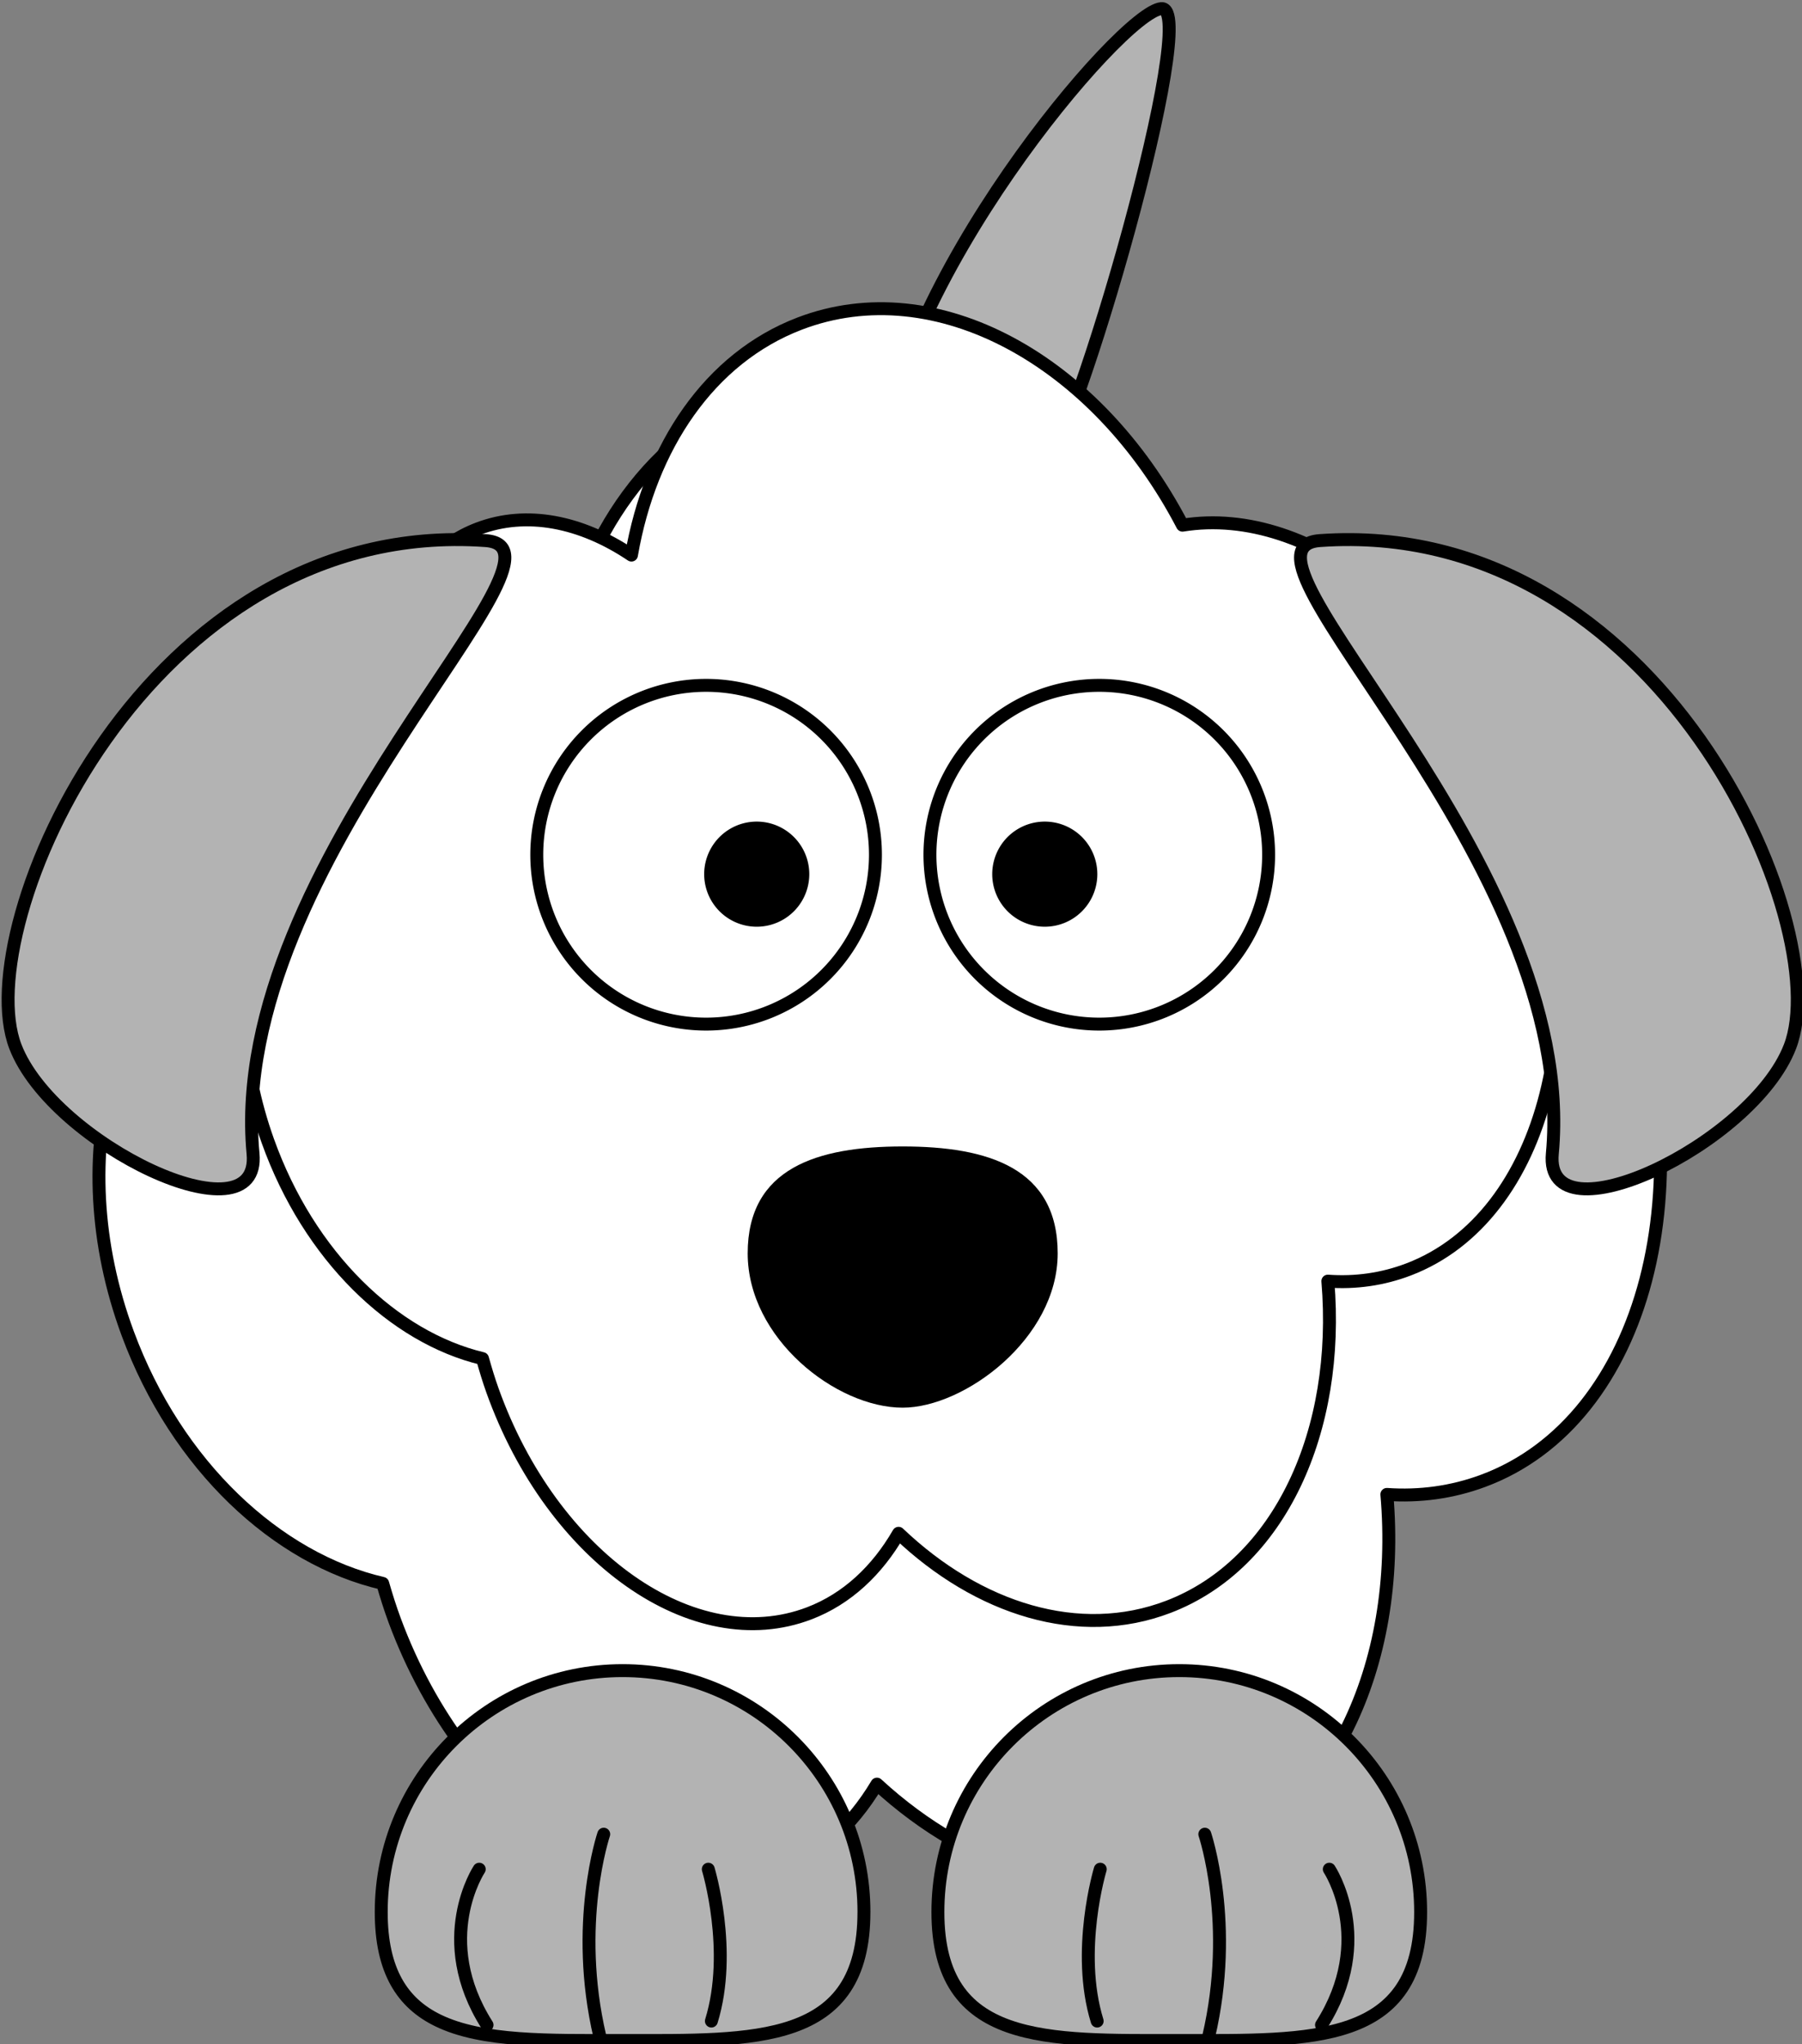 <?xml version="1.0" encoding="UTF-8" standalone="no"?>
<!-- Created with Inkscape (http://www.inkscape.org/) -->

<svg
   xmlns:dc="http://purl.org/dc/elements/1.1/"
   xmlns:cc="http://creativecommons.org/ns#"
   xmlns:rdf="http://www.w3.org/1999/02/22-rdf-syntax-ns#"
   xmlns:svg="http://www.w3.org/2000/svg"
   xmlns="http://www.w3.org/2000/svg"
   xmlns:sodipodi="http://sodipodi.sourceforge.net/DTD/sodipodi-0.dtd"
   xmlns:inkscape="http://www.inkscape.org/namespaces/inkscape"
   width="67.693"
   height="76.774"
   id="svg3666"
   version="1.1"
   inkscape:version="0.48.5 r10040"
   sodipodi:docname="Documento nuevo 9">
  <rect width="100%" height="100%" fill="#808080" stroke="none"/>
  <title
     id="title3736">French Poodle Cartoon Dog</title>
  <defs
     id="defs3668" />
  <sodipodi:namedview
     id="base"
     pagecolor="#ffffff"
     bordercolor="#666666"
     borderopacity="1.0"
     inkscape:pageopacity="0.0"
     inkscape:pageshadow="2"
     inkscape:zoom="7.1508447"
     inkscape:cx="5.8076525"
     inkscape:cy="38.387074"
     inkscape:document-units="px"
     inkscape:current-layer="layer1"
     showgrid="false"
     fit-margin-top="0"
     fit-margin-left="0"
     fit-margin-right="0"
     fit-margin-bottom="0"
     inkscape:window-width="1366"
     inkscape:window-height="724"
     inkscape:window-x="0"
     inkscape:window-y="22"
     inkscape:window-maximized="1" />
  <g
     inkscape:label="Capa 1"
     inkscape:groupmode="layer"
     id="layer1"
     transform="translate(-154.722,-445.404)">
    <g
       style="display:inline"
       id="g10628"
       transform="matrix(0.495,0,0,0.495,-104.205,37.949)">
      <path
         inkscape:connector-curvature="0"
         id="path10472"
         style="fill:#b3b3b3;fill-rule:evenodd;stroke:#000000;stroke-width:0.981;stroke-linejoin:round;stroke-miterlimit:4;stroke-dasharray:none"
         d="m 589.87,859.228 c 0.704,-14.314 18.303,-35.198 21.353,-35.432 3.05,-0.235 -6.57,33.086 -9.151,35.432 -2.581,2.346 -11.967,0.704 -12.202,0 z" />
      <path
         id="path10580"
         style="fill:#ffffff;stroke:#000000;stroke-width:0.981;stroke-linecap:round;stroke-linejoin:round;stroke-miterlimit:4;stroke-dasharray:none"
         inkscape:connector-curvature="0"
         d="m 580.715,853.053 c -8.115,3.002 -13.458,10.698 -15.16,20.178 -4.52,-2.934 -9.454,-3.915 -13.855,-2.287 -6.994,2.587 -10.68,11.014 -9.999,20.885 -9.956,4.668 -13.972,18.833 -8.925,32.478 3.72,10.058 11.348,17.116 19.352,18.967 0.268,0.931 0.558,1.859 0.903,2.791 5.385,14.558 18.178,23.252 28.56,19.412 3.403,-1.259 6.112,-3.737 8.046,-6.973 7.209,6.633 16.287,9.381 24.321,6.409 10.07,-3.725 15.507,-15.366 14.376,-28.39 2.484,0.174 4.941,-0.156 7.291,-1.026 12.36,-4.572 17.078,-22.628 10.539,-40.306 l -0.095,-0.256 c -6.024,-16.003 -19.235,-26.118 -30.838,-24.309 -7.77,-14.4 -22.239,-22.112 -34.513,-17.572 z" />
      <path
         inkscape:connector-curvature="0"
         id="path10476"
         style="fill:#b3b3b3;stroke:#000000;stroke-width:0.981;stroke-linecap:round;stroke-linejoin:round;stroke-miterlimit:4;stroke-dasharray:none"
         d="m 630.896,968.209 c 0,10.109 -8.203,9.747 -18.317,9.747 -10.109,0 -18.317,0.361 -18.317,-9.747 0,-10.113 8.208,-18.317 18.317,-18.317 10.113,0 18.317,8.203 18.317,18.317 z" />
      <path
         inkscape:connector-curvature="0"
         id="path10478"
         style="fill:#b3b3b3;stroke:#000000;stroke-width:0.981;stroke-linecap:round;stroke-linejoin:round;stroke-miterlimit:4;stroke-dasharray:none"
         d="m 588.649,968.209 c 0,10.109 -8.203,9.747 -18.317,9.747 -5.622,0 -10.653,0.113 -14.013,-1.525 -2.684,-1.309 -4.303,-3.736 -4.303,-8.222 0,-10.113 8.208,-18.317 18.317,-18.317 10.113,0 18.317,8.203 18.317,18.317 z" />
      <path
         d="m 577.072,976.479 c 1.643,-5.317 -0.235,-11.521 -0.235,-11.521"
         style="fill:#b3b3b3;stroke:#000000;stroke-width:0.981;stroke-linecap:round;stroke-miterlimit:4;stroke-dasharray:none"
         id="path10480"
         inkscape:connector-curvature="0" />
      <path
         d="m 568.61,977.662 c -2.013,-8.565 0.291,-15.36 0.291,-15.36"
         style="fill:#b3b3b3;stroke:#000000;stroke-width:0.981;stroke-linecap:round;stroke-miterlimit:4;stroke-dasharray:none"
         id="path10482"
         inkscape:connector-curvature="0" />
      <path
         d="m 560.045,976.775 c -4.135,-6.5 -0.591,-11.817 -0.591,-11.817"
         style="fill:#b3b3b3;stroke:#000000;stroke-width:0.981;stroke-linecap:round;stroke-miterlimit:4;stroke-dasharray:none"
         id="path10484"
         inkscape:connector-curvature="0" />
      <path
         d="m 583.768,847.694 c -6.831,2.613 -11.329,9.311 -12.762,17.562 -3.805,-2.554 -7.959,-3.407 -11.664,-1.991 -5.888,2.252 -8.991,9.586 -8.418,18.178 -8.381,4.063 -11.763,16.391 -7.513,28.267 3.132,8.754 9.553,14.897 16.291,16.508 0.226,0.81 0.47,1.619 0.76,2.429 4.533,12.671 15.303,20.238 24.043,16.895 2.865,-1.096 5.146,-3.252 6.773,-6.069 6.069,5.773 13.711,8.165 20.475,5.578 8.477,-3.242 13.055,-13.374 12.102,-24.709 2.091,0.151 4.159,-0.136 6.138,-0.893 10.406,-3.979 14.377,-19.695 8.872,-35.081 l -0.08,-0.223 c -5.072,-13.929 -16.193,-22.732 -25.961,-21.158 -6.541,-12.534 -18.722,-19.245 -29.055,-15.294 z"
         inkscape:connector-curvature="0"
         style="fill:#ffffff;stroke:#000000;stroke-width:0.981;stroke-linecap:round;stroke-linejoin:round;stroke-miterlimit:4;stroke-dasharray:none"
         id="path10588" />
      <path
         inkscape:connector-curvature="0"
         id="path10488"
         style="fill:#ffffff;stroke:#000000;stroke-width:0.981;stroke-linecap:round;stroke-linejoin:round;stroke-miterlimit:4;stroke-dasharray:none"
         d="m 589.522,887.99 a 12.851,12.851 0 1 1 -25.702,0 12.851,12.851 0 1 1 25.702,0 z" />
      <path
         inkscape:connector-curvature="0"
         id="path10490"
         style="fill:#ffffff;stroke:#000000;stroke-width:0.981;stroke-linecap:round;stroke-linejoin:round;stroke-miterlimit:4;stroke-dasharray:none"
         d="m 619.36,887.99 a 12.851,12.851 0 1 1 -25.702,0 12.851,12.851 0 1 1 25.702,0 z" />
      <path
         inkscape:connector-curvature="0"
         id="path10492"
         style="fill:#000000;stroke-width:0.555;stroke-miterlimit:4;stroke-dasharray:none"
         d="m 584.501,889.464 a 3.988,3.988 0 1 1 -7.976,0 3.988,3.988 0 1 1 7.976,0 z" />
      <path
         inkscape:connector-curvature="0"
         id="path10494"
         style="fill:#000000;stroke-width:0.555;stroke-miterlimit:4;stroke-dasharray:none"
         d="m 606.361,889.464 a 3.988,3.988 0 1 1 -7.976,0 3.988,3.988 0 1 1 7.976,0 z" />
      <path
         inkscape:connector-curvature="0"
         id="path10496"
         style="fill:#000000;stroke-width:0.555;stroke-miterlimit:4;stroke-dasharray:none"
         d="m 603.353,918.233 c 0,6.462 -7.077,11.709 -11.765,11.709 -5.045,0 -11.761,-5.247 -11.761,-11.709 0,-6.467 5.27,-8.11 11.761,-8.11 6.495,0 11.765,1.643 11.765,8.11 z" />
      <path
         d="m 606.348,976.479 c -1.643,-5.317 0.235,-11.521 0.235,-11.521"
         style="fill:#b3b3b3;stroke:#000000;stroke-width:0.981;stroke-linecap:round;stroke-miterlimit:4;stroke-dasharray:none"
         id="path10498"
         inkscape:connector-curvature="0" />
      <path
         d="m 614.809,977.662 c 2.013,-8.565 -0.291,-15.36 -0.291,-15.36"
         style="fill:#b3b3b3;stroke:#000000;stroke-width:0.981;stroke-linecap:round;stroke-miterlimit:4;stroke-dasharray:none"
         id="path10500"
         inkscape:connector-curvature="0" />
      <path
         d="m 623.374,976.775 c 4.135,-6.5 0.591,-11.817 0.591,-11.817"
         style="fill:#b3b3b3;stroke:#000000;stroke-width:0.981;stroke-linecap:round;stroke-miterlimit:4;stroke-dasharray:none"
         id="path10502"
         inkscape:connector-curvature="0" />
      <path
         inkscape:connector-curvature="0"
         id="path10504"
         style="fill:#b3b3b3;fill-rule:evenodd;stroke:#000000;stroke-width:0.981;stroke-linejoin:round;stroke-miterlimit:4;stroke-dasharray:none"
         d="m 559.933,864.156 c -25.774,-1.821 -39.201,29.237 -35.681,38.389 2.863,7.438 18.673,14.943 18.035,8.119 -2.07,-22.142 25.685,-45.94 17.646,-46.508 z" />
      <path
         inkscape:connector-curvature="0"
         id="path10506"
         style="fill:#b3b3b3;fill-rule:evenodd;stroke:#000000;stroke-width:0.981;stroke-linejoin:round;stroke-miterlimit:4;stroke-dasharray:none"
         d="m 623.246,864.156 c 25.774,-1.821 39.201,29.237 35.681,38.389 -2.863,7.438 -18.673,14.943 -18.035,8.119 2.07,-22.142 -25.685,-45.94 -17.646,-46.508 z" />
    </g>
  </g>
</svg>
